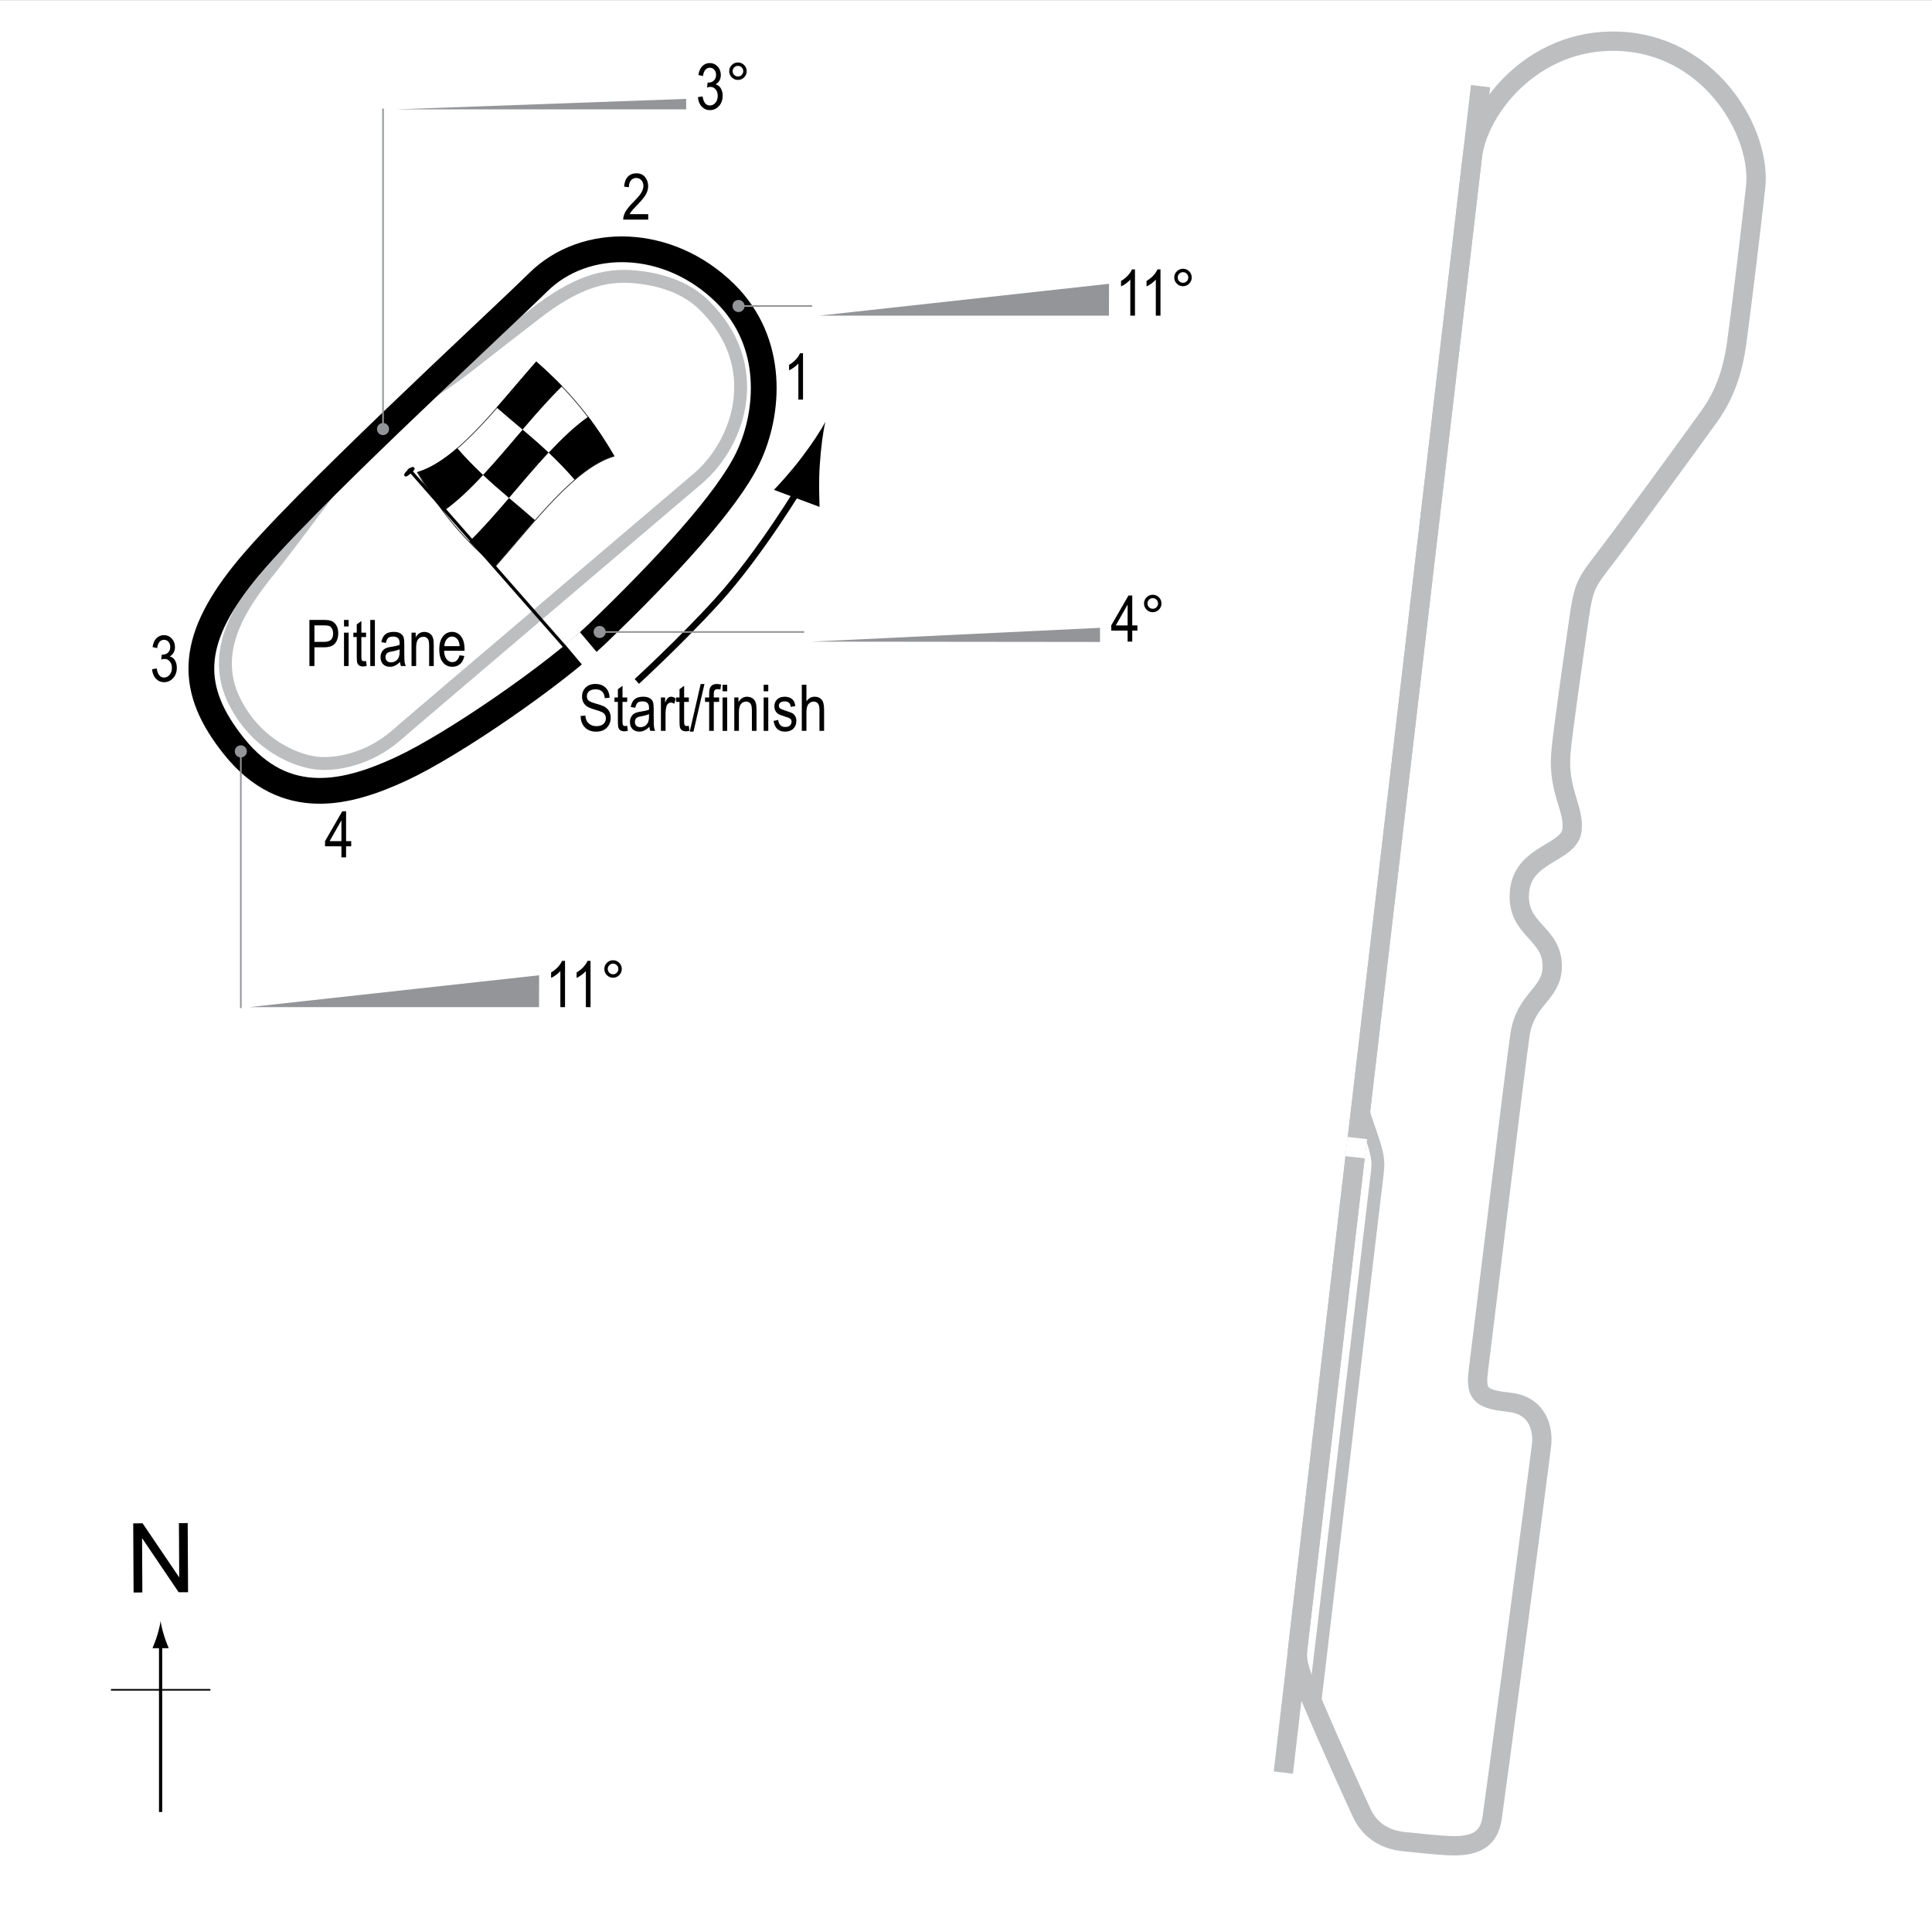 <?xml version="1.0" encoding="UTF-8"?> <svg xmlns="http://www.w3.org/2000/svg" xmlns:xlink="http://www.w3.org/1999/xlink" version="1.1" x="0px" y="0px" width="300px" height="296.333px" viewBox="0 0 300 296.333" xml:space="preserve"><rect x="0" y="0" width="300" height="296.333" fill="#333333" stroke="none"/> <g id="Background"> <rect x="-1.393" y="0.015" fill="#FFFFFF" width="303.067" height="296.292"></rect> </g> <g id="Dragstrip"> <polyline fill="none" stroke="#BCBEC0" stroke-width="3" points="199.277,275.25 206.735,211.198 229.902,13.375 "></polyline> </g> <g id="Road_Course_Pitlane"> <path fill="none" stroke="#BCBEC0" stroke-width="2" d="M211.61,169.375c-0.292,2.375,0,3.167,1.136,6.412 c1.163,3.322,1.364,4.442,1.114,6.38c-0.5,3.875-9,76.584-9.75,82.667"></path> </g> <g id="Oval_Pitlane"> <path fill="none" stroke="#BCBEC0" stroke-width="2" d="M54.954,71.104c0,0-10.067,13.605-12.969,17.188 c-4.531,5.594-9.548,12.835-5.5,20.75c3.469,6.781,9.531,9.063,12.531,9.438s8.159-0.509,12.5-4.281 c4.531-3.938,43.914-37.366,46.938-39.969c6.281-5.406,10.563-17.438,0.781-26.938c-2.996-2.91-7.074-3.924-10.375-4.281 c-5.081-0.55-9.657,0.989-15.719,5.688c-3.342,2.59-6.75,5.219-10.656,8.281c-4.711,3.693-9.188,6.094-9.188,6.094"></path> </g> <g id="Road_Course"> <path fill="none" stroke="#BCBEC0" stroke-width="3" d="M203.527,263.667c-1.417-3.333-2.293-5.391-2.02-7.741 c7.14-61.349,26.722-228.198,27.109-231.529c0.91-7.813,10.093-19.201,23.986-17.905c13.508,1.259,20.924,14.426,20.008,22.593 c-0.895,7.979-2.084,17.833-2.917,24c-0.647,4.793-1.965,8.308-4.253,11.516c-2.664,3.734-12.997,17.901-16.33,22.234 c-2.802,3.643-3.206,4.195-3.917,9.167c-0.667,4.667-2.613,18.032-2.834,21.083c-0.416,5.75,2.083,8.417,1.75,11.75 c-0.374,3.74-7.66,3.597-8.166,9.667c-0.5,6,5.188,6.252,5.083,11.667c-0.083,4.25-4.167,4.917-5,10.5 c-0.755,5.057-5.834,47.25-6.417,51.75c-0.437,3.367-0.241,4.644,3.5,5.167c0.838,0.117,1.066,0.114,1.834,0.25 c3.75,0.667,4.748,3.934,4.416,6.667c-0.75,6.167-7.269,55.248-7.666,57.833c-0.5,3.25-2.5,4.5-7,4.25 c-1.598-0.089-4.113-0.332-6.826-0.628c-2.105-0.229-4.924-1.205-6.424-4.455C210.248,278.908,207.111,272.097,203.527,263.667z"></path> </g> <g id="Oval"> <path fill="none" stroke="#000000" stroke-width="4" d="M37.86,89.042c-8.5,10.625-8.543,18.096-1.5,26.875 c7.977,9.943,17.75,7.25,25.875,3.5c8.182-3.776,24-14.75,30.5-21c10.707-10.295,20.188-20.641,23.375-27.25 c3.375-7,4.25-18-3.5-25.625c-8.839-8.697-21.75-8.875-29-1.75S46.36,78.417,37.86,89.042z"></path> </g> <g id="Road_Course_Startline"> <line fill="none" stroke="#FFFFFF" stroke-width="3" x1="209.068" y1="178.042" x2="212.11" y2="178.375"></line> </g> <g id="Oval_Startline"> <line fill="none" stroke="#FFFFFF" stroke-width="3" x1="88.901" y1="99.125" x2="91.568" y2="102.292"></line> </g> <g id="Oval_Flag"> <g> <g> <path fill="#FFFFFF" stroke="#000000" stroke-width="0.1" d="M95.354,70.843C89.203,72.67,83.051,81.01,76.899,87.99 c-4.028-3.555-8.055-7.692-12.083-14.621c6.153-1.826,12.306-10.167,18.458-17.146C87.301,59.777,91.328,63.915,95.354,70.843z"></path> <path d="M75.018,73.758c-2.051,2.208-4.102,4.176-6.153,5.611c-1.343-1.77-2.685-3.767-4.028-6.073 c2.051-0.614,4.102-1.95,6.153-3.717C72.332,71.129,73.675,72.496,75.018,73.758z"></path> <path d="M83.067,80.766c-2.051,2.336-4.103,4.814-6.154,7.142c-1.342-1.185-2.685-2.434-4.027-3.829 c2.052-2.006,4.103-4.353,6.155-6.75C80.383,78.469,81.726,79.587,83.067,80.766z"></path> <path d="M85.185,70.274c-2.051,2.205-4.102,4.652-6.153,7.048c-1.343-1.139-2.685-2.3-4.028-3.564 c2.051-2.206,4.103-4.653,6.154-7.05C82.5,67.848,83.842,69.009,85.185,70.274z"></path> <path d="M95.377,70.794c-2.052,0.604-4.103,1.933-6.155,3.695c-1.342-1.554-2.684-2.923-4.026-4.188 c2.052-2.205,4.103-4.167,6.155-5.596C92.693,66.479,94.035,68.482,95.377,70.794z"></path> <path d="M87.294,59.961c-2.051,2.005-4.102,4.353-6.153,6.75c-1.342-1.139-2.685-2.257-4.027-3.435 c2.052-2.337,4.104-4.815,6.156-7.142C84.611,57.318,85.953,58.566,87.294,59.961z"></path> </g> </g> <line fill="#FFFFFF" stroke="#000000" stroke-width="0.5" x1="63.435" y1="72.794" x2="87.692" y2="100.422"></line> <path d="M64.312,72.613c0.129,0.145,0.158,0.297-0.505,0.88c-0.662,0.58-0.843,0.563-0.975,0.419 c-0.126-0.149-0.151-0.367,0.514-0.948C64.005,72.384,64.184,72.465,64.312,72.613z"></path> <g> <path fill="none" stroke="#000000" d="M98.887,105.815c0,0,6.819-6.252,12.5-12.5c6.757-7.432,13.228-18.301,13.228-18.301"></path> <path d="M127.293,72.234c-0.169,2.585-0.086,4.336-0.033,6.478l-7.087-2.647c0.566-0.548,2.656-2.853,4.225-4.914 c1.68-2.206,3.039-4.269,3.769-5.66C127.803,67.021,127.472,69.469,127.293,72.234z"></path> </g> </g> <g id="North"> <g> <g> <g> <line fill="none" stroke="#000000" stroke-width="0.5" x1="24.937" y1="281.374" x2="24.937" y2="255.09"></line> <path d="M24.424,253.91c-0.25,0.827-0.479,1.364-0.746,2.027h2.522c-0.113-0.237-0.496-1.2-0.746-2.027 c-0.268-0.885-0.45-1.687-0.516-2.207C24.874,252.223,24.691,253.025,24.424,253.91z"></path> </g> </g> </g> <line fill="none" stroke="#000000" stroke-width="0.25" x1="17.231" y1="262.399" x2="32.667" y2="262.399"></line> <g> <path d="M20.743,247.29l-0.057-10.737l1.458-0.008l5.685,8.399l-0.045-8.43l1.362-0.008l0.057,10.738l-1.458,0.008l-5.685-8.408 l0.045,8.438L20.743,247.29z"></path> </g> </g> <g id="Oval_Labels"> <g> <path d="M48.046,103.425v-7.158h2.212c0.521,0,0.905,0.045,1.152,0.137c0.339,0.124,0.608,0.353,0.811,0.688 s0.303,0.747,0.303,1.235c0,0.645-0.164,1.17-0.493,1.577s-0.896,0.61-1.704,0.61h-1.504v2.91H48.046z M48.823,99.67h1.519 c0.479,0,0.828-0.108,1.05-0.325s0.332-0.543,0.332-0.979c0-0.283-0.055-0.526-0.163-0.728c-0.109-0.202-0.241-0.34-0.396-0.415 c-0.154-0.075-0.434-0.112-0.837-0.112h-1.504V99.67z"></path> <path d="M53.417,97.278v-1.011h0.718v1.011H53.417z M53.417,103.425V98.24h0.718v5.186H53.417z"></path> <path d="M56.84,102.639l0.098,0.776c-0.198,0.052-0.378,0.078-0.537,0.078c-0.251,0-0.452-0.05-0.605-0.149 s-0.258-0.235-0.315-0.408c-0.057-0.172-0.085-0.516-0.085-1.03v-2.983h-0.527V98.24h0.527v-1.284l0.718-0.527v1.812h0.728v0.684 h-0.728v3.032c0,0.28,0.021,0.46,0.063,0.542c0.062,0.117,0.178,0.176,0.347,0.176C56.604,102.673,56.71,102.662,56.84,102.639z"></path> <path d="M57.495,103.425v-7.158h0.718v7.158H57.495z"></path> <path d="M62.109,102.786c-0.241,0.25-0.491,0.439-0.752,0.566s-0.53,0.19-0.811,0.19c-0.442,0-0.796-0.133-1.06-0.4 s-0.396-0.626-0.396-1.079c0-0.299,0.062-0.565,0.186-0.796s0.293-0.412,0.508-0.542s0.54-0.226,0.977-0.288 c0.586-0.086,1.016-0.188,1.289-0.308l0.005-0.225c0-0.355-0.063-0.604-0.19-0.747c-0.179-0.208-0.454-0.313-0.825-0.313 c-0.335,0-0.586,0.069-0.752,0.208s-0.288,0.4-0.366,0.783l-0.708-0.117c0.101-0.557,0.306-0.962,0.612-1.216 c0.309-0.254,0.748-0.381,1.321-0.381c0.446,0,0.796,0.084,1.05,0.251s0.414,0.375,0.48,0.623 c0.067,0.248,0.101,0.609,0.101,1.084v1.172c0,0.82,0.016,1.337,0.046,1.55c0.031,0.213,0.093,0.421,0.184,0.623h-0.752 C62.18,103.246,62.131,103.033,62.109,102.786z M62.05,100.823c-0.264,0.13-0.656,0.241-1.177,0.332 c-0.303,0.052-0.515,0.111-0.635,0.178s-0.214,0.161-0.28,0.283c-0.067,0.122-0.101,0.263-0.101,0.422 c0,0.248,0.076,0.445,0.229,0.593s0.364,0.222,0.635,0.222c0.257,0,0.49-0.067,0.701-0.2c0.209-0.133,0.366-0.312,0.471-0.535 s0.156-0.548,0.156-0.974V100.823z"></path> <path d="M63.901,103.425V98.24h0.649v0.732c0.156-0.285,0.347-0.498,0.572-0.638c0.227-0.141,0.485-0.211,0.778-0.211 c0.227,0,0.438,0.045,0.631,0.134s0.35,0.207,0.468,0.352c0.119,0.145,0.207,0.333,0.266,0.564s0.088,0.586,0.088,1.064v3.188 h-0.718v-3.158c0-0.381-0.032-0.66-0.098-0.836c-0.065-0.176-0.167-0.312-0.306-0.408c-0.138-0.096-0.298-0.144-0.48-0.144 c-0.345,0-0.62,0.129-0.825,0.386s-0.308,0.699-0.308,1.325v2.835H63.901z"></path> <path d="M71.367,101.755l0.742,0.112c-0.124,0.553-0.348,0.971-0.672,1.252c-0.323,0.282-0.725,0.422-1.203,0.422 c-0.603,0-1.09-0.229-1.463-0.686c-0.372-0.458-0.559-1.117-0.559-1.98c0-0.895,0.188-1.578,0.564-2.048 c0.375-0.47,0.852-0.706,1.428-0.706c0.55,0,1.009,0.231,1.377,0.693s0.552,1.131,0.552,2.007l-0.005,0.234h-3.174 c0.029,0.583,0.164,1.022,0.405,1.318s0.534,0.444,0.879,0.444C70.779,102.82,71.155,102.465,71.367,101.755z M68.999,100.334 h2.373c-0.032-0.449-0.129-0.785-0.288-1.006c-0.231-0.322-0.525-0.483-0.884-0.483c-0.322,0-0.598,0.134-0.825,0.403 S69.021,99.879,68.999,100.334z"></path> </g> <g> <path d="M90.157,111.187l0.732-0.078c0.039,0.394,0.128,0.701,0.266,0.92c0.139,0.22,0.337,0.396,0.594,0.53s0.547,0.2,0.869,0.2 c0.462,0,0.821-0.113,1.076-0.338c0.256-0.226,0.384-0.519,0.384-0.88c0-0.211-0.046-0.396-0.14-0.553 c-0.092-0.158-0.232-0.287-0.42-0.388c-0.187-0.101-0.591-0.243-1.213-0.427c-0.554-0.165-0.947-0.33-1.182-0.496 s-0.417-0.377-0.547-0.632s-0.195-0.544-0.195-0.867c0-0.58,0.188-1.053,0.562-1.421s0.879-0.552,1.514-0.552 c0.437,0,0.817,0.086,1.146,0.259c0.326,0.172,0.58,0.42,0.762,0.742c0.18,0.322,0.277,0.702,0.29,1.138l-0.747,0.068 c-0.039-0.465-0.178-0.811-0.418-1.035c-0.238-0.225-0.575-0.337-1.008-0.337c-0.439,0-0.774,0.099-1.006,0.295 s-0.347,0.452-0.347,0.764c0,0.29,0.085,0.514,0.254,0.674c0.169,0.159,0.55,0.321,1.143,0.484c0.579,0.16,0.985,0.299,1.22,0.417 c0.358,0.183,0.628,0.423,0.811,0.721c0.183,0.298,0.274,0.653,0.274,1.066c0,0.41-0.096,0.783-0.288,1.119 c-0.192,0.337-0.453,0.593-0.783,0.769c-0.331,0.175-0.729,0.263-1.194,0.263c-0.726,0-1.305-0.218-1.735-0.654 C90.397,112.523,90.174,111.933,90.157,111.187z"></path> <path d="M97.389,112.706l0.098,0.776c-0.198,0.052-0.378,0.078-0.537,0.078c-0.251,0-0.452-0.05-0.605-0.149 s-0.258-0.235-0.315-0.408c-0.057-0.172-0.085-0.516-0.085-1.03v-2.983h-0.527v-0.684h0.527v-1.284l0.718-0.527v1.812h0.728v0.684 h-0.728v3.032c0,0.28,0.021,0.46,0.063,0.542c0.062,0.117,0.178,0.176,0.347,0.176C97.152,112.74,97.259,112.729,97.389,112.706z"></path> <path d="M100.836,112.852c-0.241,0.25-0.491,0.439-0.752,0.566s-0.53,0.19-0.811,0.19c-0.442,0-0.796-0.133-1.06-0.4 s-0.396-0.626-0.396-1.079c0-0.299,0.062-0.565,0.186-0.796s0.293-0.412,0.508-0.542s0.54-0.226,0.977-0.288 c0.586-0.086,1.016-0.188,1.289-0.308l0.005-0.225c0-0.355-0.063-0.604-0.19-0.747c-0.179-0.208-0.454-0.313-0.825-0.313 c-0.335,0-0.586,0.069-0.752,0.208s-0.288,0.4-0.366,0.783l-0.708-0.117c0.101-0.557,0.305-0.962,0.613-1.216 c0.307-0.254,0.747-0.381,1.32-0.381c0.446,0,0.796,0.084,1.05,0.251s0.414,0.375,0.481,0.623c0.066,0.248,0.1,0.609,0.1,1.084 v1.172c0,0.82,0.016,1.337,0.047,1.55c0.03,0.213,0.092,0.421,0.183,0.623h-0.752C100.907,113.313,100.858,113.1,100.836,112.852z M100.777,110.889c-0.264,0.13-0.656,0.241-1.177,0.332c-0.303,0.052-0.515,0.111-0.635,0.178s-0.214,0.161-0.281,0.283 c-0.066,0.122-0.1,0.263-0.1,0.422c0,0.248,0.076,0.445,0.229,0.593s0.364,0.222,0.635,0.222c0.257,0,0.491-0.067,0.7-0.2 c0.211-0.133,0.367-0.312,0.472-0.535s0.156-0.548,0.156-0.974V110.889z"></path> <path d="M102.628,113.492v-5.186h0.649v0.786c0.166-0.365,0.318-0.606,0.456-0.725c0.139-0.119,0.294-0.178,0.467-0.178 c0.241,0,0.486,0.094,0.737,0.283l-0.244,0.815c-0.179-0.127-0.354-0.19-0.522-0.19c-0.153,0-0.293,0.054-0.42,0.161 s-0.217,0.257-0.269,0.449c-0.091,0.335-0.137,0.692-0.137,1.069v2.715H102.628z"></path> <path d="M106.959,112.706l0.098,0.776c-0.198,0.052-0.378,0.078-0.537,0.078c-0.251,0-0.452-0.05-0.605-0.149 s-0.258-0.235-0.315-0.408c-0.057-0.172-0.085-0.516-0.085-1.03v-2.983h-0.527v-0.684h0.527v-1.284l0.718-0.527v1.812h0.728v0.684 h-0.728v3.032c0,0.28,0.021,0.46,0.063,0.542c0.062,0.117,0.178,0.176,0.347,0.176 C106.723,112.74,106.829,112.729,106.959,112.706z"></path> <path d="M107.102,113.609l1.7-7.397h0.586l-1.705,7.397H107.102z"></path> <path d="M110.118,113.492v-4.502h-0.64v-0.684h0.64v-0.552c0-0.407,0.042-0.712,0.127-0.916s0.215-0.359,0.39-0.466 s0.394-0.161,0.658-0.161c0.206,0,0.431,0.031,0.676,0.093l-0.107,0.762c-0.149-0.033-0.291-0.049-0.425-0.049 c-0.215,0-0.369,0.056-0.461,0.168c-0.094,0.112-0.14,0.326-0.14,0.642v0.479h0.83v0.684h-0.83v4.502H110.118z"></path> <path d="M112.198,107.344v-1.011h0.718v1.011H112.198z M112.198,113.492v-5.186h0.718v5.186H112.198z"></path> <path d="M114.02,113.492v-5.186h0.649v0.732c0.156-0.285,0.347-0.498,0.572-0.638c0.227-0.141,0.485-0.211,0.778-0.211 c0.227,0,0.438,0.045,0.631,0.134s0.35,0.207,0.468,0.352c0.119,0.145,0.207,0.333,0.266,0.564s0.088,0.586,0.088,1.064v3.188 h-0.718v-3.158c0-0.381-0.032-0.66-0.098-0.836c-0.065-0.176-0.167-0.312-0.306-0.408c-0.138-0.096-0.298-0.144-0.48-0.144 c-0.345,0-0.62,0.129-0.825,0.386s-0.308,0.699-0.308,1.325v2.835H114.02z"></path> <path d="M118.58,107.344v-1.011h0.718v1.011H118.58z M118.58,113.492v-5.186h0.718v5.186H118.58z"></path> <path d="M120.123,111.939l0.718-0.137c0.042,0.366,0.157,0.639,0.346,0.816c0.188,0.179,0.438,0.268,0.75,0.268 c0.313,0,0.554-0.077,0.724-0.232c0.171-0.155,0.256-0.351,0.256-0.588c0-0.205-0.073-0.365-0.22-0.479 c-0.101-0.078-0.345-0.176-0.732-0.293c-0.56-0.172-0.935-0.319-1.123-0.439s-0.335-0.282-0.439-0.483s-0.156-0.431-0.156-0.688 c0-0.443,0.142-0.802,0.425-1.079s0.676-0.415,1.177-0.415c0.315,0,0.594,0.057,0.832,0.171c0.24,0.114,0.423,0.267,0.55,0.459 s0.215,0.467,0.264,0.825l-0.703,0.117c-0.065-0.566-0.373-0.85-0.923-0.85c-0.313,0-0.545,0.063-0.698,0.187 c-0.153,0.125-0.229,0.285-0.229,0.479c0,0.191,0.073,0.342,0.22,0.453c0.089,0.064,0.35,0.168,0.783,0.311 c0.597,0.189,0.982,0.34,1.157,0.453s0.312,0.266,0.409,0.46c0.097,0.194,0.146,0.425,0.146,0.692 c0,0.496-0.157,0.897-0.471,1.203c-0.314,0.307-0.743,0.46-1.287,0.46C120.877,113.609,120.286,113.052,120.123,111.939z"></path> <path d="M124.503,113.492v-7.158h0.718v2.568c0.169-0.238,0.36-0.416,0.573-0.535c0.214-0.119,0.449-0.178,0.706-0.178 c0.452,0,0.81,0.144,1.071,0.432c0.263,0.288,0.394,0.816,0.394,1.584v3.286h-0.718v-3.286c0-0.449-0.08-0.771-0.239-0.967 s-0.379-0.293-0.659-0.293c-0.313,0-0.578,0.125-0.799,0.376c-0.219,0.25-0.329,0.695-0.329,1.333v2.837H124.503z"></path> </g> <g> <path d="M124.691,62.046h-0.723v-5.601c-0.166,0.195-0.389,0.395-0.669,0.598s-0.537,0.357-0.771,0.461v-0.85 c0.397-0.228,0.748-0.506,1.052-0.835c0.305-0.329,0.519-0.649,0.643-0.962h0.469V62.046z"></path> </g> <g> <path d="M53.016,133.134v-1.714h-2.544v-0.806l2.676-4.639h0.591v4.639h0.796v0.806h-0.796v1.714H53.016z M53.016,130.615v-3.228 l-1.834,3.228H53.016z"></path> </g> <g> <path d="M23.616,103.917l0.718-0.117c0.15,0.941,0.53,1.411,1.14,1.411c0.33,0,0.615-0.139,0.856-0.418s0.362-0.64,0.362-1.083 c0-0.417-0.11-0.753-0.332-1.008s-0.493-0.381-0.815-0.381c-0.137,0-0.306,0.033-0.508,0.098l0.083-0.771l0.112,0.01 c0.356,0,0.646-0.109,0.868-0.327c0.222-0.217,0.333-0.508,0.333-0.872c0-0.334-0.093-0.603-0.279-0.806 c-0.186-0.203-0.412-0.305-0.68-0.305c-0.277,0-0.512,0.106-0.703,0.32c-0.19,0.213-0.313,0.536-0.364,0.969l-0.718-0.156 c0.091-0.612,0.296-1.074,0.615-1.387s0.705-0.469,1.157-0.469c0.476,0,0.879,0.176,1.211,0.527 c0.332,0.352,0.498,0.794,0.498,1.328c0,0.325-0.07,0.613-0.211,0.863s-0.338,0.447-0.59,0.59 c0.233,0.065,0.426,0.173,0.578,0.322c0.152,0.15,0.275,0.35,0.37,0.6c0.094,0.25,0.141,0.53,0.141,0.839 c0,0.657-0.193,1.195-0.581,1.613s-0.852,0.627-1.392,0.627c-0.501,0-0.926-0.182-1.274-0.547S23.665,104.533,23.616,103.917z"></path> </g> <g> <path d="M100.654,33.256v0.845h-3.882c-0.01-0.342,0.094-0.725,0.31-1.148c0.217-0.424,0.613-0.923,1.189-1.5 c0.674-0.671,1.115-1.19,1.323-1.557s0.313-0.708,0.313-1.024c0-0.365-0.106-0.662-0.319-0.892 c-0.214-0.23-0.477-0.345-0.789-0.345c-0.335,0-0.61,0.124-0.825,0.373c-0.215,0.248-0.322,0.604-0.322,1.068l-0.742-0.093 c0.052-0.687,0.247-1.204,0.583-1.55c0.338-0.347,0.781-0.52,1.331-0.52c0.599,0,1.052,0.202,1.36,0.605 c0.307,0.404,0.461,0.862,0.461,1.376c0,0.456-0.12,0.892-0.361,1.31c-0.241,0.418-0.698,0.976-1.372,1.673 c-0.43,0.439-0.707,0.739-0.833,0.899c-0.125,0.16-0.227,0.319-0.305,0.479H100.654z"></path> </g> </g> <g id="Banking"> <g> <g> <line fill="none" stroke="#939598" stroke-width="0.25" x1="59.475" y1="16.86" x2="59.475" y2="66.626"></line> <circle fill="#939598" cx="59.475" cy="66.626" r="0.94"></circle> </g> </g> <polygon fill="#939598" points="61.546,16.982 106.546,16.982 106.542,15.355 "></polygon> <g> <path d="M108.374,15.087l0.718-0.117c0.15,0.94,0.53,1.411,1.14,1.411c0.33,0,0.615-0.14,0.856-0.418 c0.241-0.279,0.362-0.641,0.362-1.084c0-0.417-0.11-0.753-0.332-1.007c-0.222-0.255-0.493-0.382-0.815-0.382 c-0.137,0-0.306,0.032-0.508,0.098l0.083-0.771l0.112,0.01c0.356,0,0.646-0.108,0.868-0.326c0.222-0.218,0.333-0.509,0.333-0.872 c0-0.335-0.093-0.604-0.279-0.807c-0.186-0.203-0.412-0.305-0.68-0.305c-0.277,0-0.512,0.106-0.703,0.32 c-0.19,0.213-0.313,0.536-0.364,0.969l-0.718-0.156c0.091-0.612,0.296-1.074,0.615-1.387s0.705-0.469,1.157-0.469 c0.476,0,0.879,0.176,1.211,0.527c0.332,0.351,0.498,0.793,0.498,1.327c0,0.325-0.07,0.613-0.211,0.863 c-0.141,0.251-0.338,0.447-0.59,0.591c0.233,0.064,0.426,0.172,0.578,0.322c0.152,0.149,0.275,0.35,0.37,0.6 c0.094,0.251,0.141,0.53,0.141,0.84c0,0.656-0.193,1.194-0.581,1.612s-0.852,0.627-1.392,0.627c-0.501,0-0.926-0.183-1.274-0.547 S108.422,15.703,108.374,15.087z"></path> <path d="M113.232,11.054c0-0.374,0.133-0.693,0.398-0.957c0.265-0.264,0.583-0.396,0.954-0.396c0.378,0,0.698,0.132,0.962,0.396 s0.396,0.583,0.396,0.957s-0.133,0.694-0.397,0.959c-0.266,0.266-0.586,0.398-0.96,0.398c-0.371,0-0.689-0.132-0.954-0.396 C113.365,11.752,113.232,11.432,113.232,11.054z M113.764,11.054c0,0.228,0.081,0.422,0.241,0.584 c0.162,0.16,0.356,0.241,0.584,0.241c0.225,0,0.418-0.081,0.578-0.241c0.162-0.162,0.242-0.356,0.242-0.584 s-0.08-0.422-0.242-0.584c-0.16-0.16-0.354-0.241-0.578-0.241c-0.228,0-0.422,0.081-0.584,0.241 C113.845,10.632,113.764,10.827,113.764,11.054z"></path> </g> <g> <g> <line fill="none" stroke="#939598" stroke-width="0.25" x1="126.112" y1="47.517" x2="114.679" y2="47.517"></line> <circle fill="#939598" cx="114.679" cy="47.516" r="0.94"></circle> </g> </g> <polygon fill="#939598" points="127.195,49.017 172.196,49.017 172.215,44.067 "></polygon> <g> <path d="M176.237,49.017h-0.723v-5.601c-0.166,0.195-0.389,0.395-0.668,0.599c-0.281,0.203-0.537,0.356-0.771,0.461v-0.85 c0.396-0.228,0.748-0.506,1.051-0.835c0.305-0.329,0.52-0.649,0.643-0.962h0.469V49.017z"></path> <path d="M180.198,49.017h-0.723v-5.601c-0.166,0.195-0.389,0.395-0.67,0.599c-0.279,0.203-0.537,0.356-0.771,0.461v-0.85 c0.398-0.228,0.748-0.506,1.053-0.835s0.518-0.649,0.643-0.962h0.469V49.017z"></path> <path d="M182.34,43.089c0-0.374,0.133-0.693,0.398-0.957s0.584-0.396,0.955-0.396c0.377,0,0.697,0.132,0.961,0.396 s0.396,0.583,0.396,0.957s-0.133,0.694-0.398,0.959c-0.266,0.266-0.586,0.398-0.959,0.398c-0.371,0-0.689-0.132-0.955-0.396 S182.34,43.467,182.34,43.089z M182.874,43.089c0,0.228,0.08,0.422,0.24,0.584c0.162,0.16,0.357,0.241,0.584,0.241 c0.225,0,0.418-0.081,0.578-0.241c0.162-0.162,0.242-0.356,0.242-0.584s-0.08-0.422-0.242-0.584 c-0.16-0.16-0.354-0.241-0.578-0.241c-0.227,0-0.422,0.081-0.584,0.241C182.954,42.667,182.874,42.862,182.874,43.089z"></path> </g> <g> <g> <line fill="none" stroke="#939598" stroke-width="0.25" x1="124.874" y1="98.135" x2="93.11" y2="98.135"></line> <circle fill="#939598" cx="93.11" cy="98.135" r="0.94"></circle> </g> </g> <polygon fill="#939598" points="125.958,99.636 170.811,99.686 170.805,97.49 "></polygon> <g> <path d="M175.094,99.635v-1.714h-2.543v-0.806l2.676-4.639h0.59v4.639h0.797v0.806h-0.797v1.714H175.094z M175.094,97.116v-3.228 l-1.834,3.228H175.094z"></path> <path d="M177.643,93.708c0-0.374,0.133-0.693,0.398-0.957s0.584-0.396,0.955-0.396c0.377,0,0.697,0.132,0.961,0.396 s0.396,0.583,0.396,0.957s-0.133,0.694-0.398,0.96c-0.266,0.265-0.586,0.397-0.959,0.397c-0.371,0-0.689-0.132-0.955-0.396 S177.643,94.085,177.643,93.708z M178.176,93.708c0,0.228,0.08,0.423,0.24,0.583c0.162,0.162,0.357,0.242,0.584,0.242 c0.225,0,0.418-0.08,0.578-0.242c0.162-0.16,0.242-0.355,0.242-0.583s-0.08-0.423-0.242-0.583 c-0.16-0.162-0.354-0.242-0.578-0.242c-0.227,0-0.422,0.08-0.584,0.242C178.256,93.285,178.176,93.48,178.176,93.708z"></path> </g> <g> <g> <line fill="none" stroke="#939598" stroke-width="0.25" x1="37.395" y1="156.542" x2="37.395" y2="116.675"></line> <circle fill="#939598" cx="37.395" cy="116.675" r="0.94"></circle> </g> </g> <polygon fill="#939598" points="38.695,156.392 83.696,156.392 83.715,151.442 "></polygon> <g> <path d="M87.737,156.392h-0.723v-5.601c-0.166,0.195-0.389,0.395-0.669,0.599c-0.28,0.203-0.537,0.356-0.771,0.461v-0.85 c0.397-0.228,0.748-0.506,1.052-0.835c0.305-0.329,0.519-0.649,0.643-0.962h0.469V156.392z"></path> <path d="M91.697,156.392h-0.723v-5.601c-0.166,0.195-0.389,0.395-0.669,0.599c-0.28,0.203-0.537,0.356-0.771,0.461v-0.85 c0.397-0.228,0.748-0.506,1.053-0.835c0.304-0.329,0.518-0.649,0.642-0.962h0.469V156.392z"></path> <path d="M93.841,150.464c0-0.374,0.133-0.693,0.398-0.957c0.265-0.264,0.583-0.396,0.954-0.396c0.378,0,0.698,0.132,0.962,0.396 s0.396,0.583,0.396,0.957s-0.133,0.694-0.397,0.959c-0.266,0.266-0.586,0.398-0.96,0.398c-0.371,0-0.689-0.132-0.954-0.396 C93.974,151.163,93.841,150.842,93.841,150.464z M94.373,150.464c0,0.228,0.081,0.422,0.241,0.584 c0.162,0.16,0.356,0.241,0.584,0.241c0.225,0,0.418-0.081,0.578-0.241c0.162-0.162,0.242-0.356,0.242-0.584 s-0.08-0.422-0.242-0.584c-0.16-0.16-0.354-0.241-0.578-0.241c-0.228,0-0.422,0.081-0.584,0.241 C94.454,150.042,94.373,150.237,94.373,150.464z"></path> </g> </g> </svg> 